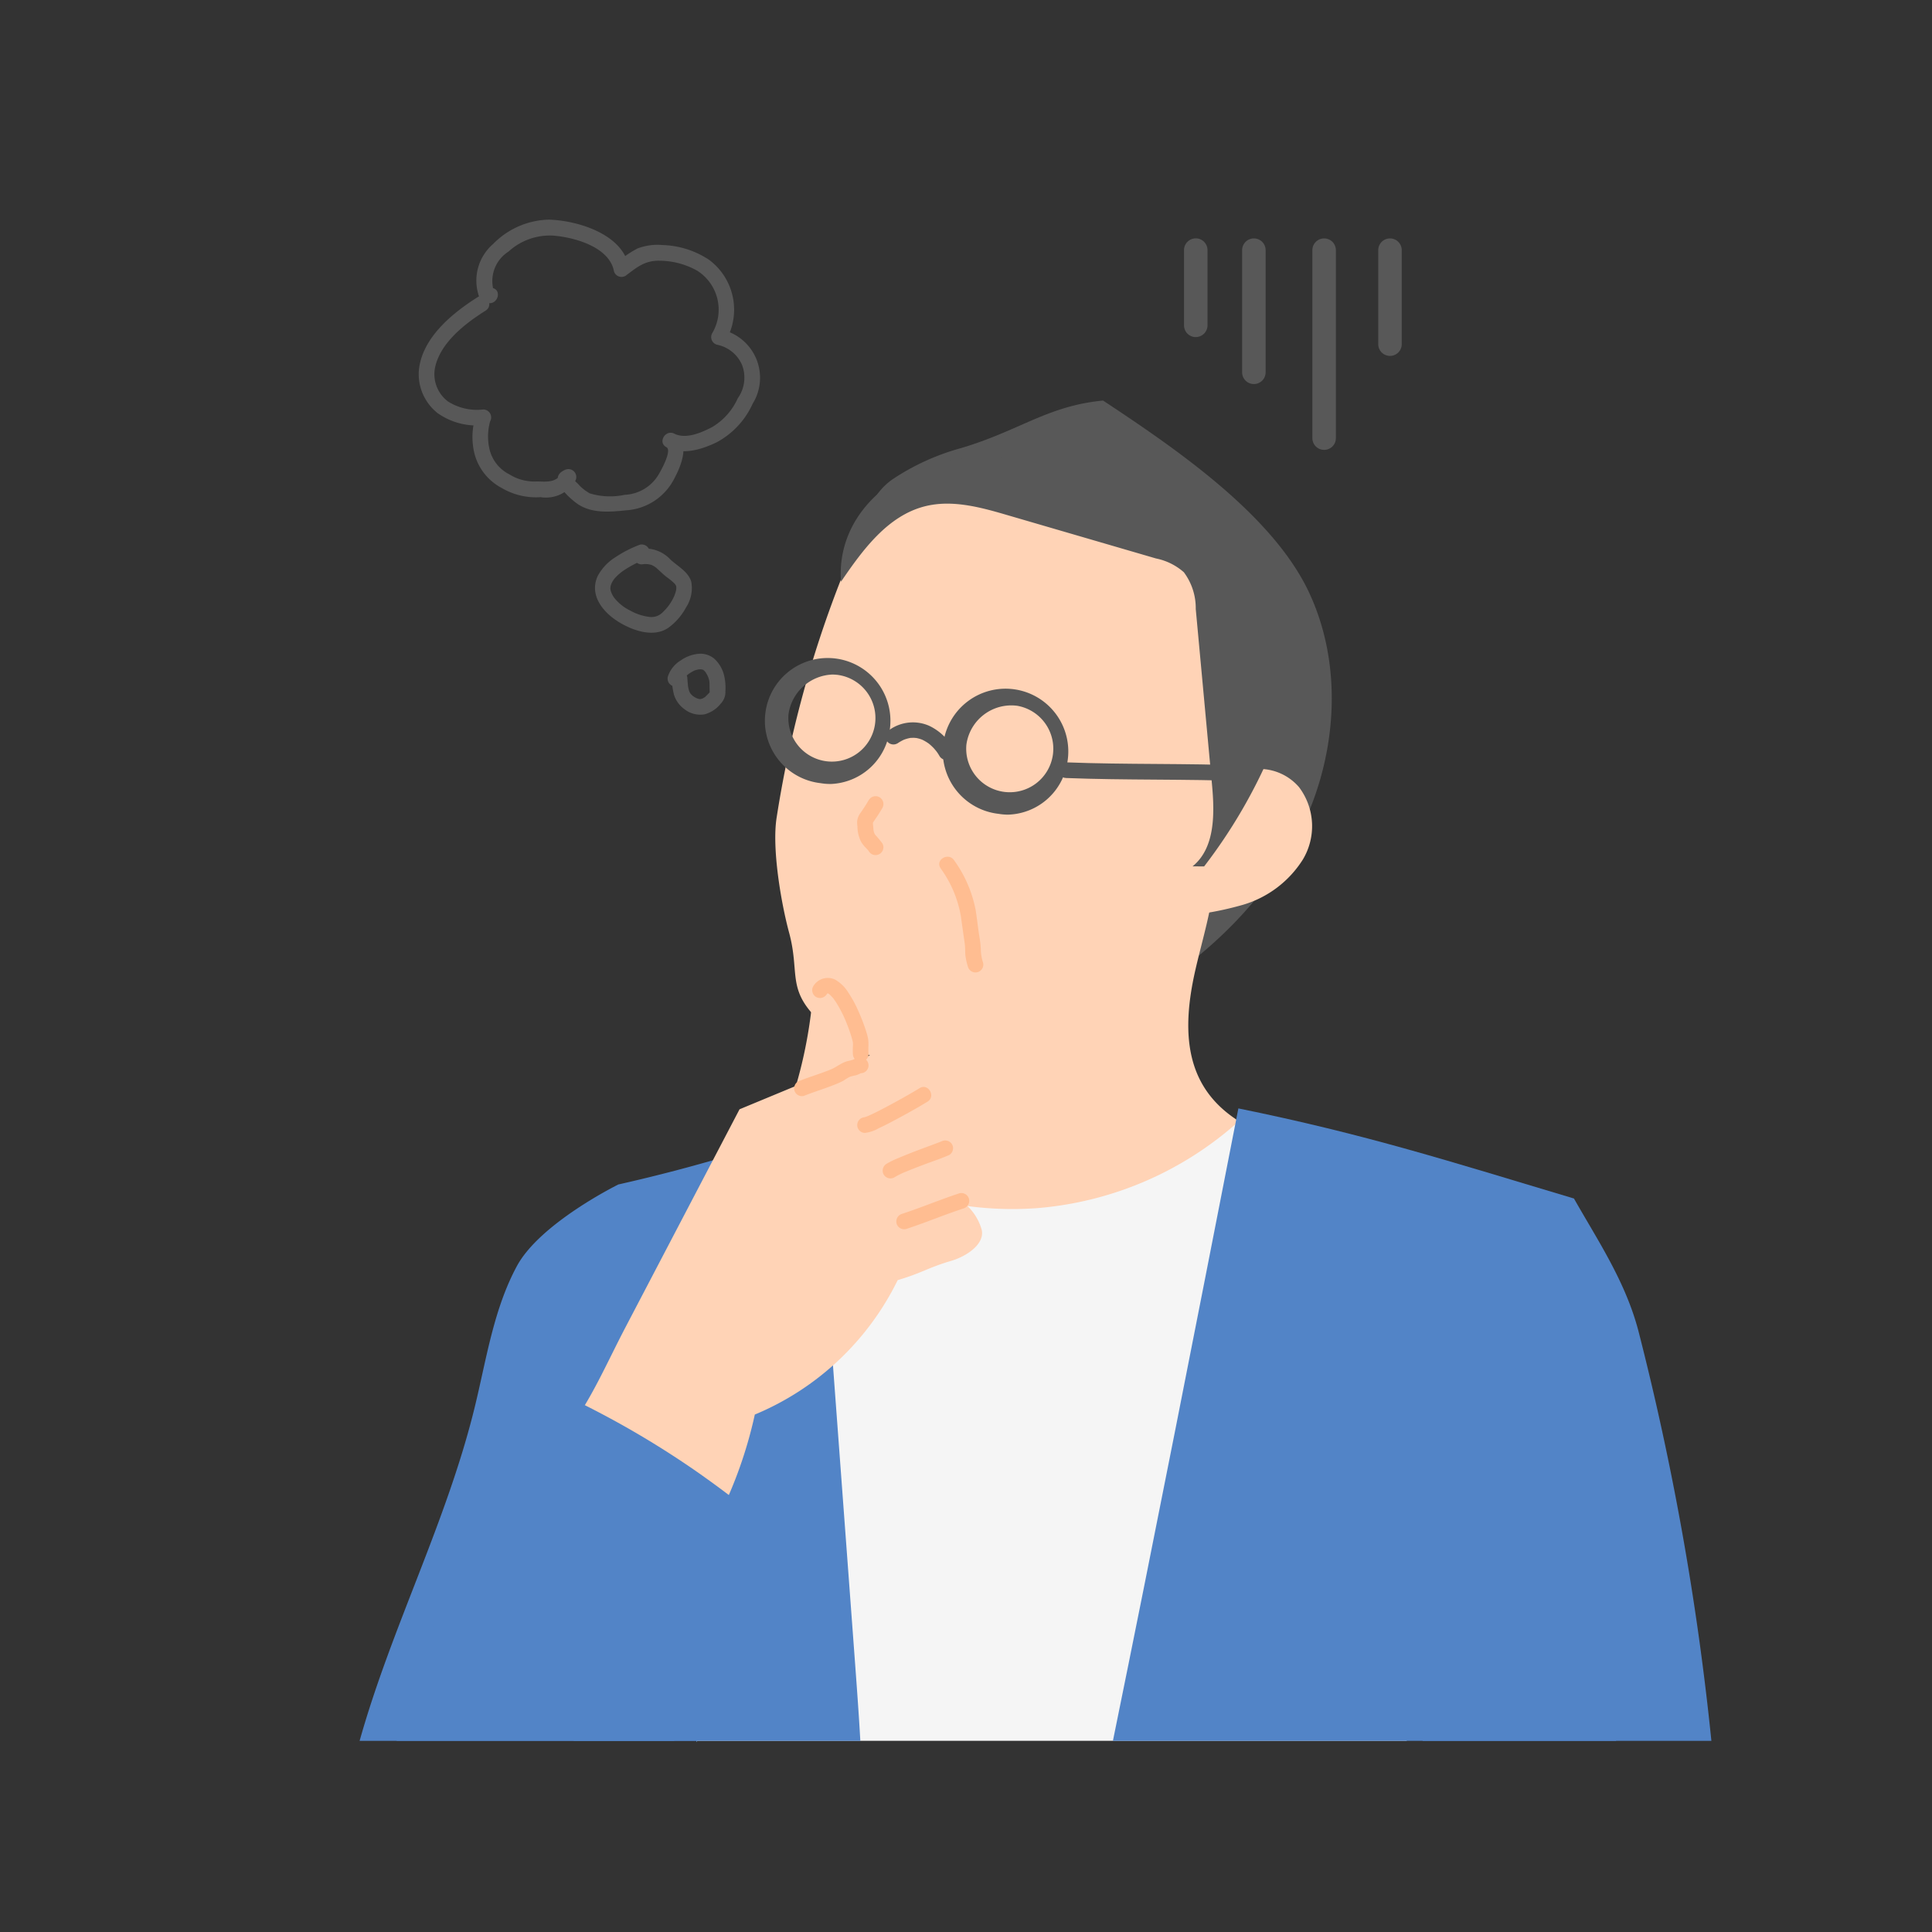 <svg xmlns="http://www.w3.org/2000/svg" xmlns:xlink="http://www.w3.org/1999/xlink" width="175" height="175" viewBox="0 0 175 175"><rect x="0" y="0" width="175" height="175" fill="#333333" stroke="none"/><defs><clipPath id="a"><rect width="175" height="175" transform="translate(54 185)" fill="none" stroke="#707070" stroke-width="1"/></clipPath><clipPath id="b"><rect width="122.443" height="137.91" fill="none"/></clipPath></defs><g transform="translate(-54 -185)" clip-path="url(#a)"><g transform="translate(86.574 204.894)"><g clip-path="url(#b)"><path d="M71.051,37.749a5.794,5.794,0,0,1,2.429-5.171,21.279,21.279,0,0,1,6.234-2.847C85,28.165,87.527,25.91,92.578,25.425c6.526,4.315,15.39,10.342,18.685,17.438,3.05,6.569,2.508,14.481-.583,21.031s-8.525,11.8-14.715,15.564c-2.037,1.238-4.425,2.363-6.728,1.747A9.122,9.122,0,0,1,85.11,78.2C75.332,67.419,73.329,53.181,71.051,37.749" transform="translate(-25.237 -9.037)" fill="#585858"/><path d="M66.091,41.052a101.5,101.5,0,0,0-7.555,25.693c-.445,2.773.394,7.721,1.128,10.432.964,3.564-.168,5,2.4,7.655,4.185,4.317,12.157,7.259,20.893,3.744,10.234-4.118,16.162-15.338,19.311-25.91,1.385-4.648,2.13-9.742.431-14.285-2.4-6.4-9.09-10.216-15.717-11.9a27.32,27.32,0,0,0-12.341-.592c-4.064.865-7.7,3.225-8.552,5.163" transform="translate(-20.761 -12.592)" fill="#ffd3b6"/><path d="M70.012,104.027A15.368,15.368,0,0,1,59.19,123.066c2.394,3.391,3.744,7.385,5.414,11.186s3.809,7.593,7.244,9.922c4.865,3.3,11.581,2.946,16.783.211s9.064-7.509,11.962-12.622,4.966-10.648,7.538-15.932c-4.15-.782-8.619-2.283-10.739-5.936-1.807-3.115-1.432-7.014-.62-10.523s2.009-7.033,1.668-10.617a82.236,82.236,0,0,0-28.426,15.272" transform="translate(-21.038 -31.546)" fill="#ffd3b6"/><path d="M118.233,78.959a4.607,4.607,0,0,1,3.55-1.768,4.753,4.753,0,0,1,3.615,1.65,5.868,5.868,0,0,1,.349,6.553,9.628,9.628,0,0,1-5.458,4.113,28.6,28.6,0,0,1-6.887,1.087c1.77-3.942,2.415-8.486,4.83-11.635" transform="translate(-40.307 -27.436)" fill="#ffd3b6"/><path d="M112.135,148.136a335.709,335.709,0,0,1-.643,34.4H47.182c-.013.04-.024.079-.037.119,0-.04,0-.079-.007-.119q-.218-3.654-.28-7.318-.142-8.462.547-16.912.223-2.776.539-5.542a172.108,172.108,0,0,1,4.04-22.323,43.836,43.836,0,0,0,6.093-1.461c.072-.024.142-.048.213-.074a30.718,30.718,0,0,0,19.8,5.373A31.081,31.081,0,0,0,95.961,126.7q.45-.394.881-.8a89.774,89.774,0,0,0,17.351,5.731c-2.516,5.013-2.243,10.906-2.057,16.511" transform="translate(-16.646 -44.746)" fill="#f5f5f5"/><path d="M67.625,44.682c1.972-2.9,4.243-6.007,7.643-6.85,2.454-.608,5.021.1,7.447.812l13.455,3.924a5.414,5.414,0,0,1,2.516,1.247,5.432,5.432,0,0,1,1.078,3.33l1.47,15.883c.244,2.64.3,5.757-1.759,7.427l1.048.006a47.652,47.652,0,0,0,6.168-10.608A18.46,18.46,0,0,0,107.43,47.8a17.69,17.69,0,0,0-7.723-9.309,35.4,35.4,0,0,0-11.538-4.223c-4.329-.9-8.922-1.386-13.1.053s-7.813,5.249-7.439,10.361" transform="translate(-24.027 -11.875)" fill="#585858"/><path d="M151.433,182.183H105.86c3.793-18.588,7.439-37.213,11.081-55.839.093-.482.189-.965.282-1.447,11.564,2.351,19.1,4.784,30.4,8.163,1.766,16.316,3.786,32.8,3.812,49.122" transform="translate(-37.626 -44.392)" fill="#5284c7"/><path d="M56.052,183.126H41.23c-.013.04-.024.079-.037.119,0-.04,0-.079-.007-.119h-11.1q1.724-14.729,2.8-29.478.774-10.473,1.254-20.92a152.441,152.441,0,0,0,17.831-5.177q.074,1.009.15,2.019,1.718,23.176,3.438,46.351c.177,2.4.355,4.8.489,7.2" transform="translate(-10.694 -45.335)" fill="#5284c7"/><path d="M31.364,162.178c-.023,3.561-.164,7.119-.463,10.668-.163,1.934-.378,3.884-.688,5.817a47.191,47.191,0,0,1-1.72,7.318H0c2.877-10.253,7.907-19.886,10.434-30.256,1.055-4.322,1.7-8.833,3.811-12.746s9.205-7.4,9.205-7.4,7.308,9.535,7.587,14.466q.174,3.077.262,6.16.083,2.986.065,5.969" transform="translate(0 -48.19)" fill="#5284c7"/><path d="M175.537,186.684H149.38c.677-3.619,1.507-7.253,2.561-10.962,2.452-8.636,8.428-35.6,11.148-38.161,2.148,3.794,4.651,7.48,5.838,11.993a252.31,252.31,0,0,1,6.61,37.129" transform="translate(-53.094 -48.893)" fill="#5284c7"/><path d="M63.223,73.055a5.076,5.076,0,0,1-.861-.073A5.686,5.686,0,1,1,68.6,68.3a5.6,5.6,0,0,1-5.376,4.758m.206-9.915a4.176,4.176,0,0,0-3.978,3.58,3.945,3.945,0,1,0,4.6-3.526,3.625,3.625,0,0,0-.62-.053" transform="translate(-20.602 -21.937)" fill="#585858"/><path d="M88.229,77.366a5.064,5.064,0,0,1-.861-.073A5.685,5.685,0,1,1,93.6,72.608a5.6,5.6,0,0,1-5.376,4.758m-3.773-6.335h0a3.945,3.945,0,1,0,4.6-3.526,4.109,4.109,0,0,0-4.6,3.526" transform="translate(-29.49 -23.47)" fill="#585858"/><path d="M98.89,77.685c5.426.213,10.858.079,16.284.292.913.035.911-1.383,0-1.419-5.426-.213-10.858-.079-16.284-.292-.913-.036-.911,1.383,0,1.419" transform="translate(-34.905 -27.107)" fill="#585858"/><path d="M74.989,72.555a4.207,4.207,0,0,1,.376-.229c.061-.033.122-.064.185-.093.044-.02.049-.023.014-.007l.072-.028a3.311,3.311,0,0,1,.358-.106c.069-.016.14-.03.21-.04-.077.01-.033,0,.018,0,.112,0,.223-.009.335,0,.017,0,.227.027.072,0,.043.006.085.014.127.023a2.878,2.878,0,0,1,.309.082c.06.02.12.041.179.064-.095-.037-.017-.007.033.017a4.219,4.219,0,0,1,.537.321c.023.016.134.107.029.021.04.033.079.065.118.1q.115.1.222.207c.071.07.139.142.2.217.032.037.064.073.095.111.012.015.11.142.051.063s.033.048.044.063c.026.037.052.074.077.112.053.079.1.16.15.243a.709.709,0,0,0,1.225-.716,4.875,4.875,0,0,0-2.151-2.018,3.662,3.662,0,0,0-3.606.366.727.727,0,0,0-.255.971.716.716,0,0,0,.971.255" transform="translate(-26.275 -25.11)" fill="#585858"/><path d="M70.975,81.348c-.229.406-.487.793-.753,1.176a1.557,1.557,0,0,0-.309.76,2.541,2.541,0,0,0,.028.474,3.085,3.085,0,0,0,.353,1.428,3.442,3.442,0,0,0,.411.512c.063.068.128.133.188.2.024.028.048.055.072.084-.106-.129,0,.017.019.041a.71.71,0,0,0,1.225-.716,8.916,8.916,0,0,0-.685-.823c.061.075.034.043,0-.017-.021-.034-.036-.071-.058-.1-.051-.072.021.093,0,0-.011-.043-.027-.085-.038-.127s-.023-.111-.034-.166c.015.073,0,.039,0-.015-.01-.1-.018-.2-.026-.3-.007-.077-.016-.154-.024-.23a.852.852,0,0,0-.008-.2c.012.02-.029.166,0,.061-.017.059-.054.1,0,.028s.122-.177.182-.266c.244-.353.478-.712.69-1.085a.71.71,0,0,0-1.225-.717" transform="translate(-24.848 -28.791)" fill="#ffbd91"/><path d="M81.563,90.569A10.346,10.346,0,0,1,83.4,94.883c.118.824.233,1.648.352,2.471.051.355.037.706.06,1.062a5.791,5.791,0,0,0,.242,1.1.71.71,0,0,0,1.368-.377,4.222,4.222,0,0,1-.2-1.013,9.137,9.137,0,0,0-.128-1.312c-.139-.823-.218-1.651-.351-2.475a11.386,11.386,0,0,0-1.949-4.488c-.508-.753-1.738-.044-1.225.716" transform="translate(-28.946 -31.822)" fill="#ffbd91"/><path d="M13.65,7.018c-2.33,1.464-5.109,3.75-5.339,6.706a4.5,4.5,0,0,0,1.7,3.8,6.119,6.119,0,0,0,4.15,1.09l-.612-1.067a6.277,6.277,0,0,0-.179,3.714A4.909,4.909,0,0,0,15.808,24.3a6.125,6.125,0,0,0,3.536.839,3.087,3.087,0,0,0,3.146-1.484.716.716,0,0,0-.971-.971c-1.626.728.364,2.472,1.064,2.991,1.276.946,2.961.824,4.473.657a5.254,5.254,0,0,0,4.357-2.8c.607-1.118,1.584-3.337.043-4.143l-.716,1.225c1.475.74,3.146.228,4.551-.444a7.41,7.41,0,0,0,3.254-3.484,4.466,4.466,0,0,0-2.865-6.732l.424,1.042a5.633,5.633,0,0,0-1.49-7.349A8.074,8.074,0,0,0,30.353,2.3a5.081,5.081,0,0,0-2.227.311A9.081,9.081,0,0,0,26.3,3.861l1.042.423C26.789,1.3,22.69.078,20.091,0a7.3,7.3,0,0,0-5.055,2.213A4.378,4.378,0,0,0,13.78,7a.7.7,0,0,0,.5.5l.307.056c.893.164,1.276-1.2.378-1.368l-.307-.057.5.5a3.156,3.156,0,0,1,1.279-3.737,5.551,5.551,0,0,1,4.006-1.448c1.9.137,5.131,1.012,5.544,3.224a.712.712,0,0,0,1.042.424c1.039-.772,1.742-1.4,3.1-1.372a7.03,7.03,0,0,1,3.416.914,4.177,4.177,0,0,1,1.343,5.649.717.717,0,0,0,.424,1.042A3.142,3.142,0,0,1,37.6,13.188a3.228,3.228,0,0,1-.4,3A5.774,5.774,0,0,1,34.866,18.8c-.953.494-2.363,1.113-3.41.588-.812-.407-1.529.8-.716,1.225.534.28-.492,2.119-.716,2.49a3.761,3.761,0,0,1-3.066,1.823,6.3,6.3,0,0,1-3.16-.131,4.384,4.384,0,0,1-.886-.662,4.713,4.713,0,0,0-.471-.472c-.043-.026-.072-.157-.105-.162.126.019-.457.573-.1.414l-.971-.971c-.5.9-1.335.793-2.242.772a4.246,4.246,0,0,1-2.5-.636,3.436,3.436,0,0,1-1.786-2.194,5.124,5.124,0,0,1,.037-2.621.717.717,0,0,0-.613-1.067,4.894,4.894,0,0,1-3.2-.722A3.087,3.087,0,0,1,9.8,13.315c.52-2.217,2.735-3.924,4.563-5.072.771-.485.06-1.713-.716-1.225" transform="translate(-2.95 0)" fill="#585858"/><path d="M37.121,45.672a10.933,10.933,0,0,0-2.177,1.113,4.586,4.586,0,0,0-1.607,1.686c-.806,1.689.388,3.235,1.785,4.128,1.267.81,3.255,1.551,4.629.57a5.508,5.508,0,0,0,1.58-1.834,3.183,3.183,0,0,0,.466-2.31c-.267-.927-1.247-1.412-1.9-2.03a3.113,3.113,0,0,0-2.59-.967.731.731,0,0,0-.71.71.715.715,0,0,0,.71.71,1.983,1.983,0,0,1,.851.039,1.328,1.328,0,0,1,.3.153,1.9,1.9,0,0,1,.3.238c.267.241.514.489.8.709a6.2,6.2,0,0,1,.7.574.748.748,0,0,1,.165.242.575.575,0,0,1,.028.126c-.024-.159-.008.063-.008.08s-.027.231-.006.1c-.01.063-.025.126-.041.188a3.354,3.354,0,0,1-.139.412,4.53,4.53,0,0,1-1.035,1.466,1.432,1.432,0,0,1-1.278.423,4.725,4.725,0,0,1-1.658-.556A4.165,4.165,0,0,1,34.84,50.5a1.958,1.958,0,0,1-.333-.646.912.912,0,0,1,.024-.574,1.863,1.863,0,0,1,.388-.627,4.179,4.179,0,0,1,.671-.594A9.563,9.563,0,0,1,37.5,47.04a.731.731,0,0,0,.5-.872.714.714,0,0,0-.873-.5" transform="translate(-11.756 -16.22)" fill="#585858"/><path d="M43.663,63.26a6.557,6.557,0,0,0,.2,1.462,2.55,2.55,0,0,0,.962,1.316,2.316,2.316,0,0,0,1.806.453A2.787,2.787,0,0,0,48.1,65.52a1.52,1.52,0,0,0,.42-1.131,4.714,4.714,0,0,0-.172-1.613,3.039,3.039,0,0,0-.824-1.312,1.943,1.943,0,0,0-1.413-.456,3.276,3.276,0,0,0-1.635.6,2.667,2.667,0,0,0-1.167,1.459.709.709,0,1,0,1.368.378.568.568,0,0,0,.033-.119c.021.061-.069.139,0,.012.023-.041.049-.079.073-.118.069-.111-.021.02-.024.028.021-.073.154-.171.208-.224.038-.036.077-.072.117-.106s.16-.126.022-.023a3.669,3.669,0,0,1,.471-.3c.041-.022.083-.041.124-.062.139-.072-.155.053-.015,0,.088-.03.177-.058.267-.08.05-.012.1-.021.153-.033.167-.038-.16.006,0,0,.074,0,.148-.009.222-.005.1.005.1.054-.024-.008a.675.675,0,0,0,.116.026l.074.023c.115.034-.159-.084,0,.007a.563.563,0,0,0,.1.061c-.108-.028-.1-.092-.037-.026s.106.105.157.161c.1.112-.087-.137-.006,0,.016.026.034.05.05.076a2.975,2.975,0,0,1,.164.3c.014.029.081.193.015.027.015.037.03.075.043.113a2.988,2.988,0,0,1,.086.308c.041.166-.007-.162,0,.011,0,.034.006.069.008.1.008.139.008.28.01.42,0,.17.012.342,0,.513,0,.019,0,.041,0,.061,0,.121.036-.2.012-.084-.041.18.1-.157,0,0-.036.056-.042,0,.064-.08a.456.456,0,0,0-.061.07c-.055.061-.113.119-.17.178-.072.075-.149.147-.222.22-.139.139.1-.052-.059.049-.051.032-.1.066-.154.095-.036.019-.2.068-.038.022-.052.015-.106.029-.157.045-.163.05.146,0-.023,0-.034,0-.073,0-.107,0-.167.011.139.044-.026,0-.054-.015-.109-.026-.162-.043-.031-.01-.188-.09-.049-.016-.055-.03-.111-.057-.165-.088s-.1-.06-.145-.092c-.03-.02-.059-.041-.088-.063.074.058.082.063.023.014a1.658,1.658,0,0,1-.2-.2s.095.138,0,0c-.028-.042-.054-.086-.077-.13-.013-.024-.028-.081-.048-.1.043.1.05.121.023.05-.01-.027-.019-.054-.028-.081a2.53,2.53,0,0,1-.066-.256c-.01-.045-.017-.09-.025-.135-.034-.2.006.088-.006-.045q-.032-.335-.057-.67a.709.709,0,1,0-1.419,0" transform="translate(-15.386 -21.682)" fill="#585858"/><path d="M125.082,15.831a1.063,1.063,0,0,1-1.064-1.064V3.705a1.064,1.064,0,1,1,2.128,0V14.767a1.063,1.063,0,0,1-1.064,1.064" transform="translate(-44.08 -0.939)" fill="#585858"/><path d="M134.953,21.794a1.063,1.063,0,0,1-1.064-1.064V3.705a1.064,1.064,0,1,1,2.128,0V20.731a1.063,1.063,0,0,1-1.064,1.064" transform="translate(-47.588 -0.939)" fill="#585858"/><path d="M144.209,13.282a1.063,1.063,0,0,1-1.064-1.064V3.705a1.064,1.064,0,1,1,2.128,0v8.513a1.063,1.063,0,0,1-1.064,1.064" transform="translate(-50.878 -0.939)" fill="#585858"/><path d="M116.914,11.579a1.063,1.063,0,0,1-1.064-1.064V3.7a1.064,1.064,0,0,1,2.128,0v6.811a1.063,1.063,0,0,1-1.064,1.064" transform="translate(-41.176 -0.939)" fill="#585858"/><path d="M34.465,141.806q5.154-9.85,10.323-19.73l10.624-4.405a10.985,10.985,0,0,1,2.929-.9,3.708,3.708,0,0,1,2.885.772,2.842,2.842,0,0,1,.816,2.727,3.966,3.966,0,0,1,1.8,5.447c1.686.387,1.765,3.091,1.043,4.664A4.818,4.818,0,0,1,66.727,133c.284,1.34-1.475,2.435-2.781,2.808-2.18.65-2.612,1.088-4.832,1.742a25.177,25.177,0,0,1-12.942,12.177,39.608,39.608,0,0,1-3.242,9.2c-4.646-2.548-9.293-5.1-13.739-7.693,2.148-2.81,3.518-6.073,5.274-9.427" transform="translate(-10.375 -41.491)" fill="#ffd3b6"/><path d="M59.807,119.044a41.792,41.792,0,0,0,2.306-10.387c.046-.509.148-1.114.617-1.318.62-.269,1.222.407,1.532,1.007a16.393,16.393,0,0,1,1.529,10.446,25.471,25.471,0,0,1-6.441,1.479c-.135-.324.2-.521.457-1.228" transform="translate(-21.084 -38.13)" fill="#ffd3b6"/><path d="M61.946,121.222c.938-.375,1.911-.657,2.846-1.042a5.742,5.742,0,0,0,.767-.355,4.914,4.914,0,0,1,.546-.33,5.225,5.225,0,0,1,.545-.135,1.98,1.98,0,0,0,.376-.153c.079-.035.089-.043.03-.021.084-.024.093-.028.028-.013a.709.709,0,1,0,0-1.419,2.057,2.057,0,0,0-.775.228c.079-.033-.167.039-.2.048-.1.021-.2.039-.3.07-.5.156-.9.5-1.378.707-.934.394-1.914.669-2.855,1.046a.731.731,0,0,0-.5.872.714.714,0,0,0,.873.5" transform="translate(-21.698 -41.854)" fill="#ffbd91"/><path d="M64.922,108.015c-.117.159,0,.006.031-.027s.148-.121.044-.047.019-.013.046-.021c.1-.034-.175.049-.019.014.07-.016-.179-.022-.036.006s-.07-.032-.05-.011a.414.414,0,0,0,.108.03c.114.014-.093-.017-.076-.033a.376.376,0,0,1,.078.041c.035.023.072.05.109.069.077.04-.116-.108.012.012.08.074.159.149.232.231.037.041.072.083.107.124.124.145-.026-.046.041.052.079.116.162.229.237.348a11.356,11.356,0,0,1,.8,1.533c.014.03.108.253.043.1q.039.092.075.184c.055.136.108.273.16.41.086.229.167.462.24.7.063.2.122.4.166.6.008.038.016.077.023.115,0,.015,0,.056,0-.01-.01-.109,0,.141,0,.164a7.426,7.426,0,0,0-.01.847.731.731,0,0,0,.71.709.714.714,0,0,0,.709-.709c-.053-.479.041-.947-.05-1.426a5.73,5.73,0,0,0-.154-.587,16.75,16.75,0,0,0-.687-1.807,10.53,10.53,0,0,0-.918-1.712,3.4,3.4,0,0,0-1.24-1.221,1.528,1.528,0,0,0-1.959.614.715.715,0,0,0,.255.971.726.726,0,0,0,.971-.255" transform="translate(-22.603 -37.865)" fill="#ffbd91"/><path d="M75.579,121.989c-.906.554-1.838,1.07-2.773,1.572-.509.273-1.02.542-1.543.788-.111.053-.223.1-.335.153-.18.081.095-.035-.015.006l-.1.039c-.073.028-.148.055-.224.076a.756.756,0,0,0-.086.02c-.093.037.225-.017.108-.017a.71.71,0,0,0,0,1.419,3.126,3.126,0,0,0,1.237-.41c.53-.244,1.049-.516,1.564-.791.973-.52,1.942-1.055,2.883-1.631.777-.476.065-1.7-.716-1.225" transform="translate(-24.854 -43.32)" fill="#ffbd91"/><path d="M74.57,132.742a7.31,7.31,0,0,1,1.066-.52l-.023.01.1-.042.206-.084q.188-.076.375-.15c.266-.106.533-.208.8-.31.81-.308,1.643-.576,2.436-.925a.715.715,0,0,0,.255-.971.727.727,0,0,0-.971-.254c.166-.073.139-.057.014-.008l-.19.073-.527.2c-.5.186-1,.372-1.506.563-.558.213-1.114.433-1.664.668a7.4,7.4,0,0,0-1.09.53.725.725,0,0,0-.255.971.717.717,0,0,0,.971.255" transform="translate(-26.126 -45.996)" fill="#ffbd91"/><path d="M76.313,140.045c1.747-.57,3.443-1.287,5.188-1.859a.725.725,0,0,0,.5-.873.717.717,0,0,0-.873-.5c-1.745.573-3.442,1.289-5.188,1.86a.724.724,0,0,0-.5.872.717.717,0,0,0,.873.5" transform="translate(-26.805 -48.618)" fill="#ffbd91"/><path d="M35.858,174.276c-.89,7.335-1.35,14.805-3.472,21.836-.014.04-.024.079-.037.119,0-.04,0-.079-.008-.119H5.2c2.708-11.283,9.632-24.447,13.619-32.024q2.656,1.179,5.223,2.547a82.851,82.851,0,0,1,8.564,5.248c.2.141.4.284.6.427q1.343.956,2.645,1.967" transform="translate(-1.85 -58.322)" fill="#5284c7"/></g></g></g></svg>